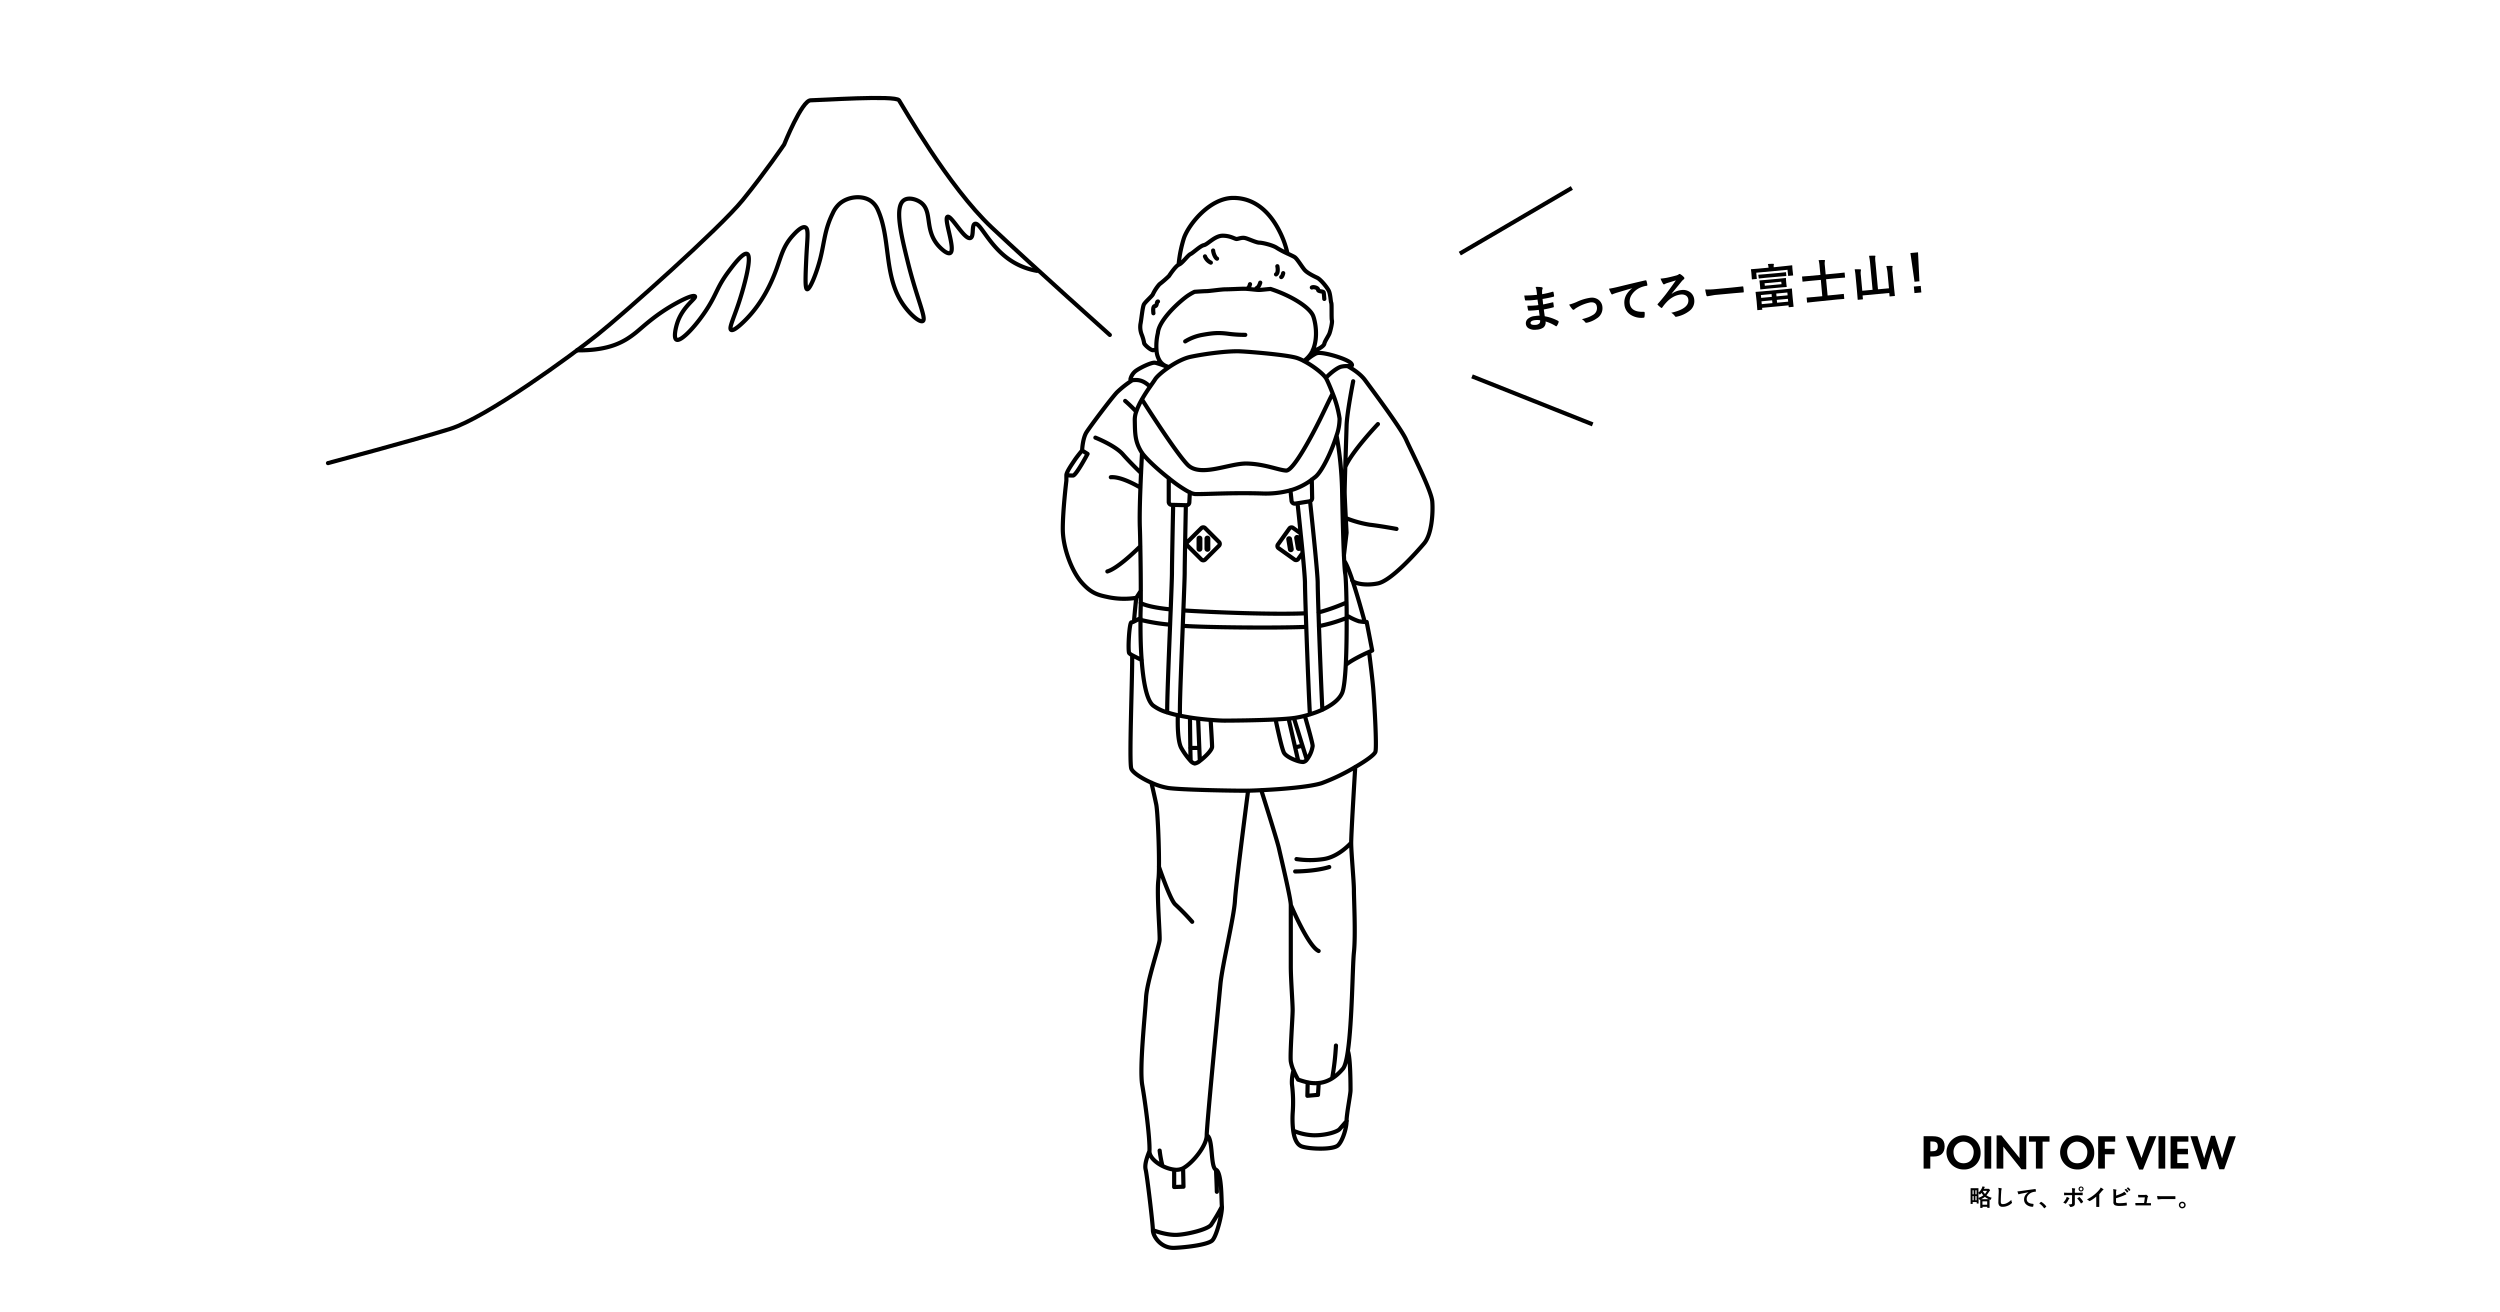 <svg id="白背景" xmlns="http://www.w3.org/2000/svg" width="1200" height="630" viewBox="0 0 1200 630"><defs><style>.cls-1{fill:#fff;}.cls-2,.cls-3{fill:none;stroke:#000;stroke-width:2px;}.cls-2{stroke-linecap:round;stroke-linejoin:round;}.cls-3{stroke-miterlimit:10;}</style></defs><title>富士山登山</title><rect class="cls-1" width="1200" height="630"/><path id="path" class="cls-2" d="M565.73,127.11a60.3,60.3,0,0,1,2.62-13C570.79,107.43,580.83,95,592,95s18.16,8,22.22,16.13A43.8,43.8,0,0,1,618,121.73m31,156.82a1.14,1.14,0,0,0,.25.31c1.27,1.21,6.12,2.38,12.08,1.19,6.48-1.29,18.59-14.91,22.27-19.24s4.33-14.7,3.89-20.11-10.16-24.22-12.54-29.62-16.65-24.44-19.67-28.55c-2.73-3.71-7.58-6.34-8.51-6.83M543.45,314.54c0,0.47,0,.94,0,1.4,0,12.34-1.51,50-.43,53,0.68,1.9,5,4.7,9.63,6.75a32,32,0,0,0,8.12,2.55c6.26,0.87,29.83,1.3,35.88,1.3l2.47,0c1.69-.05,3.86-0.12,6.3-0.26,9.61-.45,23.37-1.54,29.06-3.39a95.94,95.94,0,0,0,16.06-7.73c5.16-3,9.39-6,9.69-7.41,0.64-2.8-.44-22.27-1.08-30.27-0.32-3.78-1.16-10.82-2-17.49m-2.17-14.43c-0.12-.72-0.24-1.27-0.33-1.59-0.52-1.82-2.93-10.72-5.37-18.06-1.44-4.34-2.89-8.13-4-9.62M543.56,182.47a49,49,0,0,0-7.48,5.9c-3,3.26-12.53,16-14.49,19s-2.17,8.86-2.17,8.86-2.38,2.81-3.67,4.76-3.89,5.63-3.89,7.14v2.59s-1.72,14.06-1.72,23.14,4.31,20.33,9.07,25.73,8,6.06,13.2,7.14a37.71,37.71,0,0,0,13,.23s-0.56,4.87-1.1,11.29m1.1-11.29s0.92-1.37,2.2-3.4m5.05,92.09c0.87,3.76,1.91,8.35,2.35,10.54,0.64,3.21,1.4,19.69,1.3,29.83,0,2.73-.12,5-0.29,6.43-0.82,6.72.82,25.69,0.6,28.73s-6.1,20-6.51,27.71-3.27,33.82-1.82,42,3.73,25.69,3.46,31.58c-0.2,4,6.47,8.32,11.78,8.94a7.38,7.38,0,0,0,4.27-.59c4.84-2.64,11.42-11,11.42-15.81s5.71-63.23,6.57-72.45,6.59-32.5,7-40.39c0.35-6.25,4.57-39.25,6.3-52.67m6.3-.26c2.43,7.68,7.81,24.86,8.48,27.9,0.89,4,5.71,24.16,5.71,27.23v29.42c0,6.14.89,17.57,0.89,21.07s-1.31,21.08-.89,24.61a17.79,17.79,0,0,0,1.28,4.23,41.67,41.67,0,0,0,2.24,4.53c1.13,0.34,2.67.91,4.49,1.29a16.93,16.93,0,0,0,5.29.34c3.62-.33,7.7-2.07,11.74-6.89,1-1.18,1.75-4.26,2.35-8.41,2.08-14.18,2.23-40.92,2.91-47.37,0.89-8.34,0-25.46,0-29.86s-1.31-18-1.31-22.82c0-3.82,1.37-26.95,1.95-36.39M560.88,176.38a43.59,43.59,0,0,0-5.39-2,5.12,5.12,0,0,0-1.36-.29c-1.81,0-6.54,2.26-8.8,3.83a7,7,0,0,0-2.71,4.07c0,0.48.33,0.54,0.95,0.5,1.49-.09,4.64-0.74,8.45,3.15m84.38-4.22c2.11-2.31,5.43-4.86,7.25-5.38a11,11,0,0,1,3.07-.31h0c1.69,0,2.88,0,1.85-1.29-1.6-2.08-12.79-5.43-16-5a4.11,4.11,0,0,0-1.07.32,22,22,0,0,0-5.13,3.81M643,200.91a51.56,51.56,0,0,0-3.3-12c-1.18-3.09-2.36-5.75-3-7a4.17,4.17,0,0,0-.33-0.54c-1.52-2.22-6-5.64-10-7.81l-0.58-.3a19.5,19.5,0,0,0-3.34-1.46c-4.57-1.42-21.11-2.85-26.95-3.15s-17,1.14-23.82,2.58c-3.42.7-7.32,2.77-10.59,5h0l-0.21.15c-3.16,2.17-5.66,4.45-6.43,5.7-0.43.7-1.33,1.95-2.44,3.54s-2.63,3.86-3.89,6.1a32.62,32.62,0,0,0-2.74,5.92,11.6,11.6,0,0,0-.69,3.91c0.13,6.56.06,10.19,3.06,15.19,0.12,0.2.25,0.41,0.42,0.65,2,2.82,7.38,7.83,12.78,12.09,0.79,0.65,1.6,1.27,2.39,1.87a61.32,61.32,0,0,0,6,4.05c0.61,0.35,1.19.68,1.72,0.92a7.33,7.33,0,0,0,2.61.83c4.85,0.13,17-.72,31.8-0.29a45.27,45.27,0,0,0,13.88-1.49c0.95-.26,1.84-0.55,2.66-0.87a30.89,30.89,0,0,0,5.79-2.94c0.66-.43,1.28-0.88,1.85-1.32s1.22-.93,1.77-1.37c3.07-2.48,7.76-12.11,10.12-19.79A24.59,24.59,0,0,0,643,200.91Zm2.09,65.85c-0.44-9.88-.77-25-0.9-31.89a172.75,172.75,0,0,0-2.63-25.82m4.84,87.53c0-.36,0-0.73,0-1.1,0-2.2,0-4.29-.08-6.28-0.12-7-.36-12.43-0.59-13.74-0.18-1-.36-3.25-0.51-6.22-0.05-.77-0.08-1.57-0.12-2.43m-24,77.83c0.17,0,.32,0,0.47-0.06,1.46-.23,3.08-0.55,4.78-1,0.78-.2,1.56-0.41,2.36-0.68a44.37,44.37,0,0,0,6-2.24c4.26-2,8-4.65,9.49-8,0.87-1.93,1.43-7.08,1.78-13.54,0.34-6.8.45-15.06,0.42-22.57m-98.23-79.23c-0.14,2.83-.3,6.19-0.47,9.73-0.1,2.27-.2,4.62-0.29,7-0.28,7.25-.45,14.46-0.28,19.18,0.09,2.44.16,5.56,0.22,9,0.14,7,.23,15.22.23,21.32v0c0,2.32,0,4.34,0,5.86,0,0.9,0,1.61-.05,2.12,0,0.81-.09,2.61-0.1,5.05v0.91c0,5,0,12.25.57,19.33,0.72,9.75,2.26,19.14,5.47,21.81a21.18,21.18,0,0,0,6.8,3.32c1.58,0.51,3.3,1,5.08,1.35l1,0.22c1.56,0.33,3.18.61,4.78,0.87,1.34,0.22,2.67.41,4,.56,2.11,0.25,4.13.47,5.94,0.6,3,0.24,5.41.35,6.69,0.35,3.54,0,15.34-.11,24.6-0.56,2.29-.12,4.43-0.26,6.24-0.42,1-.09,1.81-0.18,2.56-0.29m-55.79-1.33c-0.11,3.62-.2,12.72,1.76,15.91a34.14,34.14,0,0,0,4.36,6,3.72,3.72,0,0,0,2,1.27,5.21,5.21,0,0,0,2.5-1.3c2.51-1.84,5.81-5.21,5.81-6.72s-0.42-8.31-.7-12.87m-9.9-1.17c0,4.22.1,9.88,0.16,14.52,0.05,2.53.09,4.76,0.16,6.28M575.1,345l0.56,14,0.26,6.25m-0.26-6.25H571.3m41-13.56c1.2,5.74,3.16,14.58,4.08,16,1,1.59,4.28,3.18,6.8,3.91a9.28,9.28,0,0,0,2.29.41,2.65,2.65,0,0,0,1.79-1.13v0a14,14,0,0,0,2.82-6.55c0-1.19-2.18-9-3.73-14.39m-7.82,1.33,3.13,13.71,1.52,6.63m4.08-.72v0l-2.09-6.71-4.07-13.19h0m4.08,13.19-3.52.82M568,293c14.18,0.93,44,2.07,58.73,1.38m-79.25-5,0.05,0.05c0.39,0.24,3.46,2,14.39,3.1m70.9,1.36a11.22,11.22,0,0,0,1.52-.32,93.13,93.13,0,0,0,12-4.38m-13.27,11.28a9.69,9.69,0,0,0,1.07-.15,74.52,74.52,0,0,0,12.28-3.73v0m-99,.93a89.48,89.48,0,0,0,14.24,2.32m6.08,0.55c9.84,0.75,43.64,1.16,59.26.51m-1.74-35.51c-0.29-3-.6-6.14-0.95-9.39-0.48-4.88-1-9.9-1.49-14.39m5.95,101.31c-0.36-5.28-1.19-25.71-1.76-42-0.08-2.26-.16-4.44-0.23-6.48-0.23-7.21-.39-12.83-0.39-14.62s-0.47-7.49-1.12-14.39m9.48,75.28c-0.41-7.5-1.13-25.58-1.65-40.2-0.07-2.3-.15-4.51-0.22-6.58-0.23-7-.38-12.35-0.38-14.1,0-4-2.13-24.71-3.66-39.17M560.26,342c-0.1-5,.71-25.12,1.39-42.13,0.1-2.51.19-5,.29-7.29,0.34-8.74.6-15.68,0.6-17.72,0-3.85.32-19.9,0.58-32.46m3.23,101.16c0-.82,0-1.95,0-2.56,0-6.23.75-24.67,1.38-40.58,0.09-2.53.2-5,.29-7.35,0.35-9,.63-16.14.63-18.22,0-3.84.32-19.75,0.56-32.3m9.23,26.08,6.69-6.69a1.27,1.27,0,0,0,0-1.77l-6.69-6.69a1.27,1.27,0,0,0-1.77,0L570,260.13a1.27,1.27,0,0,0,0,1.77l6.69,6.69A1.27,1.27,0,0,0,578.45,268.6Zm-2.29-5.18v-4.95a0.4,0.4,0,0,0-.81,0v4.95A0.4,0.4,0,1,0,576.16,263.42Zm3.81,0v-4.95a0.4,0.4,0,0,0-.81,0v4.95A0.4,0.4,0,1,0,580,263.42ZM624.29,256l-3.63-2.61a1.25,1.25,0,0,0-1.75.29l-5.5,7.68a1.25,1.25,0,0,0,.27,1.75l7.7,5.5a1.25,1.25,0,0,0,1.74-.27l2.12-2.94v0M620,263.61l-0.81-4.88a0.4,0.4,0,0,0-.39-0.34h-0.07a0.4,0.4,0,0,0-.33.46l0.81,4.88A0.4,0.4,0,0,0,620,263.61Zm3.76-.61L623,258.11a0.41,0.41,0,0,0-.4-0.33h-0.06a0.42,0.42,0,0,0-.33.46l0.81,4.89a0.42,0.42,0,0,0,.46.33A0.41,0.41,0,0,0,623.79,263Zm25.77-80s-3,15.22-3.17,21.33c-0.1,3.51-.39,12.37-0.63,19.89m-0.67,42.56v-0.06l1.29-11s-0.18-3.24-.37-7.11c-0.26-4.88-.55-10.82-0.55-12.57,0-1.34.14-6.21,0.3-11.84m15.67-20.63s-12.63,13.27-15.67,20.62h0M646,248.67a53.64,53.64,0,0,0,11.51,3.21c5,0.56,12.8,2,12.8,2M547.42,234.07c-4-2.33-10.18-5.36-14.22-5m14.52-2c-2.12-2-6.13-6-8.75-9-3.72-4.26-13.18-8-13.18-8m19.6-12.49a69.57,69.57,0,0,0-5.31-5.14m-8.54,81.85c4.62-1.4,12.35-8.66,15.83-12.1m-35.49-34.08s1.65,0.15,3.15.15,7-10.39,7-10.39l-2.62-1.64M561,229.47v11.42a1.44,1.44,0,0,0,1.4,1.45l0.77,0,6.08,0.16h0.18a1.41,1.41,0,0,0,1.45-1.32l0.24-4.9m48.29-1,0.53,5.08a1.55,1.55,0,0,0,1.78,1.37l1.11-.17,5.68-.9,0.32-.09a1.59,1.59,0,0,0,1-1.56l-0.17-8.86m0.47-62.14a5,5,0,0,0,1.63-.09c1-.3,3.72-1.77,3.92-2.94s2-3.72,2.45-4.9,1.47-5.29,1.18-6.28,0-7.84-.3-8.42-0.38-4.12-1.18-5.78-3.92-5.49-5.57-6.27-4.7-2.26-6-3.72-3.62-5.4-4.81-6.18c-0.53-.36-1.94-1-3.51-1.76a43.22,43.22,0,0,1-5-2.64c-1.95-1.37-7-2.55-8.42-2.55s-4.89-1.67-6.66-2.17-3.43.4-4.31,0.4-2.92-1.57-6.66-1.57-7.25,4.2-9,4.52-5.29,3.81-6.46,4.29-4,4.52-5.49,5a0.93,0.93,0,0,0-.2.1c-1.52.78-4.31,4.92-4.59,5.39a52.81,52.81,0,0,1-4.61,4,20.14,20.14,0,0,0-3.15,4.8c-0.19.7-3.63,3.63-4.31,4.9s-1.26,7.64-1.66,9.41a10,10,0,0,0,.69,5.29,21,21,0,0,1,1.09,3.92c0.09,0.69,3.57,3.86,4.55,3.28a1.53,1.53,0,0,1,1.38.28m27.17-48.07c0.15,1.56,1.09,3.6,1.88,3.91m-5.79-1.1a5.57,5.57,0,0,0,2.81,3m31.3,5.64c0.94-.47.94-2.51,0.63-3.91M615,133c0.63-.31.94-1.88,0.94-1.88m19.72,12.36s-0.16-2.5-.31-3.13-2.66-.32-2.66-1.26-2.19-1.56-3-1.09m-73.86,6.72c-0.78,0-.31,2.19-1.4,2.19s-0.94,2.2-.79,3.45M647,504.56c1.25,3.19,1.25,16.84,1.25,18.79s-1.9,11.33-1.9,14.73-1.89,9.63-4.14,11.71-13,1.88-17.19.56c-2.47-.78-3.74-3.77-4.28-7.59a47.71,47.71,0,0,1-.24-8.65,68.63,68.63,0,0,0-.38-13.79,21.4,21.4,0,0,1,.78-6.63m-69.15,38.78c-1.2,3.06-2.46,6.52-1.82,9s3.46,26.15,3.46,29,3.78,8.82,10.39,8.5,15.76-1.57,18-3.46,5-13.55,4.73-16.38,0-16.38-2.83-17.64-1.24-15.34-4.4-16.5h0m4.8,27.06c0-1.54-.39-10.55-0.39-10.55m-30.24,29s6.45,2.52,11.69,2.22,14.48-2.62,16.17-4.78a94,94,0,0,0,5.21-8.78m-22.92-17.72v8.33l4.47-.16-0.19-8.78m65.1-41-0.35,5.7-5.09.45,0.15-6.49m-6.88,23.26a27.14,27.14,0,0,0,10,2.19c6.32,0,11.25-1.85,12.17-2.92s3.49-4,3.49-4M646,319.18c2.53-2.23,8.33-5,11.1-6.24,1-.43,1.55-0.69,1.55-0.69L656,298.54s-0.4,0-1,0a23.92,23.92,0,0,1-2.68-.32,27.55,27.55,0,0,1-4.66-2.08l-1.17-.63m-99,1.12c-1.06.6-2.23,1.25-3.12,1.66a3.87,3.87,0,0,1-1.28.45c-1.07,0-1.78,13.69-1.07,14.76a5.55,5.55,0,0,0,1.51,1.06c1.27,0.69,3.06,1.52,4.53,2.3m49.66-156.13a62.22,62.22,0,0,1-8.55-.57c-4.56-.56-7.13-0.28-12,0.57a23.83,23.83,0,0,0-8.27,3.14m-12.14,9.47c-0.44.34-.87,0.71-1.23,1m76-4.59c-0.67-.17-1.37-0.32-2-0.46m-7.2,243.07a43.27,43.27,0,0,0,12.94,0c7.43-1.06,13.29-7.86,13.29-7.86m-26.87,13.8s9.55,0,16.33-2.12M556.28,416s0,0,0,0c2.52,7.21,6,16.53,7.9,18.18a115.15,115.15,0,0,1,8.07,8.28m47.32-8.14s8.28,19.81,13.37,22.15m-84.83-264.8c5,7.89,17.22,26.68,22,31.47,6.12,6.12,20-.86,28.46-0.64s15.17,3.17,18.76,3.37,13.07-18.12,16-24c1.74-3.48,4.21-8.79,6.35-13h0m1.58,313a127.72,127.72,0,0,1-1.82,15.71M558,559.68a55.47,55.47,0,0,1-1.37-7.4m4.48-376.06c-0.56-.18-1.07-0.36-1.5-0.54a6.39,6.39,0,0,1-2.86-2.38,10.74,10.74,0,0,1-1.61-4.91,27.14,27.14,0,0,1,.65-8.56c0.44-5.63,8.54-13.47,13.3-17.14a23.94,23.94,0,0,1,4.3-2.62h0c2.24-.16,4.82-0.32,5.6-0.32,1.44,0,7.2-.87,9.21-0.87s6.92-.28,8.93-0.28,5.76,0.57,7.2.57c1.06,0,3.37-.31,5.53-0.47,10,3.24,19,8.89,20.52,13.13,0.86,2.32,2.54,9.83-.21,16.24-0.06.15-.12,0.32-0.19,0.47a7,7,0,0,1-.41.76,14.25,14.25,0,0,1-3.74,4m-22.73-34.95c1.21-.43,1.82-2.68,1.82-2.68m-6.11,2.74c0.75-.11,1.19-2,1.19-2"/><g id="レイヤー_63" data-name="レイヤー 63"><path class="cls-2" d="M157.43,222.29s41.32-11,58.68-16.44,58.08-35.12,70.8-45.31,58.52-50.9,69.55-64.47S376.4,69.35,376.4,69.35s8.48-21.2,12.72-21.2,40.71-2.54,42.41,0,23.75,41.56,44.53,61.07,56.66,51.55,56.66,51.55"/><path class="cls-2" d="M277,168.16c15.87,0.19,22.9-4.28,28.18-8.48,3.57-2.85,9.41-8.71,19.93-14.42,6.8-3.69,8.24-3.33,8.48-3,0.67,1-5.87,4.8-8.48,12.72-0.84,2.53-1.86,7.27-.42,8.06,2.24,1.22,10.12-7.38,15.27-15.69,4.18-6.75,4.47-9.91,9.75-17,2.18-2.91,7-9.37,8.91-8.48,2.76,1.31-2.23,17.9-3,20.36-2.93,9.74-6,15.24-4.67,16.12s6.15-4,7.21-5.09c8-8.16,12.25-17.88,14.42-23.75,2.45-6.63,3.3-11.33,8.06-16.54,1.1-1.2,4.2-4.6,5.94-3.82s0.89,5.06.42,15.27c-0.37,8.2-.64,14.19.42,14.42,1.26,0.27,4.5-7.5,6.36-14.84,2-8,2-13.62,5.94-21.63a13.24,13.24,0,0,1,3.39-4.67c4-3.38,10.7-4.12,14.84-1.27a10,10,0,0,1,3.39,4.24c6.06,13.41,3,30.28,11,43.68,3.65,6.08,9.1,10.63,10.6,9.75,1.9-1.11-2.84-10.71-7.21-28.41-3.3-13.35-6.48-26.68-1.7-29.69,2.23-1.4,5.9-.36,8.06,1.27,5.54,4.2,1.62,12.72,8.06,20.36,1.72,2,4.61,4.53,5.94,3.82,2.81-1.52-3.27-16.49-1.27-17.39,1.84-.83,8.18,11.27,11,10.18,1.82-.7.42-6.13,2.12-6.79,2.62-1,6.94,11.4,18.24,18.24A33.31,33.31,0,0,0,497.69,130"/></g><path d="M739,151.51l-0.37-2.76-1.76.19q-1.63.15-3,.16a0.36,0.36,0,0,1-.41-0.35,11.71,11.71,0,0,1-.32-2,31.32,31.32,0,0,0,3.77-.13c0.48,0,1-.1,1.48-0.17L738,143.81q-1.38.18-2.33,0.26a29.1,29.1,0,0,1-3.24.14,0.35,0.35,0,0,1-.43-0.29q-0.18-.84-0.35-2.07a59.68,59.68,0,0,0,6.12-.34q-0.06-.67-0.26-2.25a7.39,7.39,0,0,0-.43-1.53,13.7,13.7,0,0,1,3,.15,0.43,0.43,0,0,1,.37.41,0.47,0.47,0,0,1,0,.26,2.88,2.88,0,0,0-.25,1.16q0,0.26,0,.71c0,0.34,0,.6.05,0.79a42.46,42.46,0,0,0,5-1.18l0.17,0c0.14,0,.22.08,0.26,0.29a12.27,12.27,0,0,1,.27,1.68,0.31,0.31,0,0,1-.21.4,49.87,49.87,0,0,1-5.31,1.1l0.27,2.63q1-.17,4.5-1l0.19-.05a0.19,0.19,0,0,1,.2.2q0.19,1.32.25,1.9a0.32,0.32,0,0,1-.32.36q-2.4.63-4.5,1,0.32,2.34.47,3.27a21.31,21.31,0,0,1,6.43,2.23,0.49,0.49,0,0,1,.23.31,1,1,0,0,1,0,.23,5.25,5.25,0,0,1-.86,1.82,0.34,0.34,0,0,1-.55.12,18.78,18.78,0,0,0-4.87-2.21,3.14,3.14,0,0,1-1.08,2.94,6.43,6.43,0,0,1-3.32,1,5.79,5.79,0,0,1-3.76-.68,2.73,2.73,0,0,1-1.29-2.12,2.85,2.85,0,0,1,1.21-2.61,5.81,5.81,0,0,1,3.14-1.13Q737.9,151.52,739,151.51Zm0.25,2.2a9.41,9.41,0,0,0-2.18-.07q-2.51.23-2.4,1.46,0.1,1,2.4.83a2.59,2.59,0,0,0,2-.89A2.42,2.42,0,0,0,739.25,153.71Z"/><path d="M753.19,146.21a24.76,24.76,0,0,0,3.54-1.24,23,23,0,0,1,6.66-2.05,5.28,5.28,0,0,1,4.17,1.2,4.78,4.78,0,0,1,1.6,3.27,5.66,5.66,0,0,1-2.84,5.52,12.65,12.65,0,0,1-4.66,2l-0.24,0a0.59,0.59,0,0,1-.57-0.3,5.1,5.1,0,0,0-1.56-1.4,27.32,27.32,0,0,0,3.1-.94,15,15,0,0,0,2.36-1.18,3.67,3.67,0,0,0,1.77-3.66q-0.24-2.55-3.12-2.29A20.43,20.43,0,0,0,757,147.6a7.11,7.11,0,0,0-1.23.85,0.79,0.79,0,0,1-.44.27,0.9,0.9,0,0,1-.64-0.36A14,14,0,0,1,753.19,146.21Z"/><path d="M772.32,138.58q1.23-.16,3.67-0.73,9.26-2.25,13.78-3.28l0.14,0a0.3,0.3,0,0,1,.38.23,11,11,0,0,1,.45,2,0.36,0.36,0,0,1-.41.38,11.72,11.72,0,0,0-2.79.78,9.47,9.47,0,0,0-4.34,3.57,6,6,0,0,0-.95,3.84q0.42,4.5,6.64,4.3,0.51,0,.54.3a7.23,7.23,0,0,1-.07,2,0.48,0.48,0,0,1-.39.53,9.51,9.51,0,0,1-6.34-1.45,6.39,6.39,0,0,1-2.91-4.94,7.76,7.76,0,0,1,.91-4.6,11.19,11.19,0,0,1,2.86-3.19v0q-4,1.15-7.67,2.26-1.18.4-1.43,0.51a2.34,2.34,0,0,1-.49.23,0.48,0.48,0,0,1-.48-0.31A17,17,0,0,1,772.32,138.58Z"/><path d="M797.06,133.74a30.05,30.05,0,0,0,3.06-.42q2.56-.55,4.42-1.08a3.32,3.32,0,0,0,1.22-.54,0.59,0.59,0,0,1,.83-0.05,6.7,6.7,0,0,1,1.71,1.42,0.65,0.65,0,0,1,.2.41,0.76,0.76,0,0,1-.43.69,7.31,7.31,0,0,0-.84.82q-0.53.68-4.82,5.92l0.1,0.08a9.39,9.39,0,0,1,4.64-1.77,5.59,5.59,0,0,1,4.4,1.26,5.06,5.06,0,0,1,1.7,3.5,5.8,5.8,0,0,1-2.22,5.17,14.67,14.67,0,0,1-6.14,2.84,2.25,2.25,0,0,1-.39.09,0.6,0.6,0,0,1-.55-0.34,5.4,5.4,0,0,0-1.77-1.61q8.62-1.94,8.22-6.2a2.58,2.58,0,0,0-1.28-2.14,3.9,3.9,0,0,0-2.34-.41,9.6,9.6,0,0,0-3.93,1.32A12.79,12.79,0,0,0,800,145a20.87,20.87,0,0,0-2.06,2.52,0.57,0.57,0,0,1-.35.3,0.45,0.45,0,0,1-.32-0.13,10.72,10.72,0,0,1-1.48-1.29,0.64,0.64,0,0,1-.19-0.27,0.39,0.39,0,0,1,.16-0.29q1.63-1.8,3.86-4.63,2.05-2.7,4.8-6.64l-4.35,1.34a9.42,9.42,0,0,0-.88.39,1.23,1.23,0,0,1-.47.2,0.6,0.6,0,0,1-.51-0.4A13.86,13.86,0,0,1,797.06,133.74Z"/><path d="M818.5,138.94a34.35,34.35,0,0,0,5-.18l7.49-.7,2.84-.3,2.51-.28h0.11a0.28,0.28,0,0,1,.34.3q0.08,0.53.14,1.1T837,140a0.3,0.3,0,0,1-.3.38h-0.09q-3.49.28-5.19,0.44l-8.37.78-3.39.6a0.52,0.52,0,0,1-.58-0.44A22.26,22.26,0,0,1,818.5,138.94Z"/><path d="M857,127.69l3-.33a0.28,0.28,0,0,1,.23,0,0.43,0.43,0,0,1,.05.21l0.06,1.08,0.08,0.89,0.27,2.42a0.37,0.37,0,0,1,0,.23,0.43,0.43,0,0,1-.21.05l-1.91.18a0.26,0.26,0,0,1-.22,0,0.36,0.36,0,0,1-.05-0.2L858,129.5l-15,1.4,0.25,2.72a0.3,0.3,0,0,1,0,.23,0.46,0.46,0,0,1-.22.06l-1.87.17a0.28,0.28,0,0,1-.23,0,0.36,0.36,0,0,1-.05-0.2l-0.18-2.42-0.07-.73-0.16-1.23a0.38,0.38,0,0,1,0-.24,0.41,0.41,0,0,1,.21-0.05l3-.24,5.23-.49a8.05,8.05,0,0,0-.33-1.74q1.15-.11,2.47-0.12c0.25,0,.38.07,0.4,0.23a0.72,0.72,0,0,1,0,.22l-0.06.22a2.8,2.8,0,0,0,0,1Zm-11.36,21-1.86.17a0.36,0.36,0,0,1-.23,0,0.39,0.39,0,0,1-.05-0.2l-0.31-3.93L843,143l-0.3-2.61a0.41,0.41,0,0,1,0-.25,0.43,0.43,0,0,1,.21-0.05l3.2-.25,10.53-1,3.19-.34a0.33,0.33,0,0,1,.24,0,0.46,0.46,0,0,1,.06.22L860.3,141l0.2,2.14L860.9,147a0.33,0.33,0,0,1,0,.23,0.47,0.47,0,0,1-.22.05l-1.84.17a0.32,0.32,0,0,1-.22,0,0.43,0.43,0,0,1-.05-0.21l-0.06-.67-12.71,1.19,0.07,0.75a0.31,0.31,0,0,1,0,.22A0.39,0.39,0,0,1,845.62,148.72Zm1.85-15.35-3,.33a0.32,0.32,0,0,1-.24,0,0.45,0.45,0,0,1-.06-0.22L844,132.13a0.31,0.31,0,0,1,0-.22,0.47,0.47,0,0,1,.22-0.06l3-.24L854,131l3-.33a0.2,0.2,0,0,1,.3.22l0.12,1.31a0.42,0.42,0,0,1,0,.25,0.46,0.46,0,0,1-.22.06l-3,.24Zm0.32,1,6.14-.57,3-.33a0.41,0.41,0,0,1,.25,0,0.39,0.39,0,0,1,.05.2l0.08,1.36,0.11,1.15,0.17,1.34a0.28,0.28,0,0,1,0,.23,0.47,0.47,0,0,1-.22.05l-3,.24-6.14.57-3.06.33a0.33,0.33,0,0,1-.23,0,0.42,0.42,0,0,1-.05-0.21l-0.08-1.34-0.11-1.15-0.17-1.35a0.31,0.31,0,0,1,0-.22,0.44,0.44,0,0,1,.21-0.05Zm-2.58,7.29,0.13,1.35,5.12-.48-0.13-1.35Zm0.41,4.36,5.12-.48-0.13-1.36-5.12.48Zm9.5-9.58L855,135.22l-8,.75,0.11,1.19Zm2.79,4-5.33.5,0.13,1.35,5.33-.5ZM853,145.3l5.33-.5-0.13-1.36-5.33.5Z"/><path d="M870.8,144.89l-3.13.34a0.37,0.37,0,0,1-.23,0,0.4,0.4,0,0,1-.05-0.2l-0.18-1.94a0.26,0.26,0,0,1,0-.22,0.36,0.36,0,0,1,.2-0.05l3.14-.25,4.14-.39L874,134.34l-5.59.52-2.95.32a0.3,0.3,0,0,1-.22,0,0.39,0.39,0,0,1-.05-0.2L865,133a0.38,0.38,0,0,1,0-.24,0.38,0.38,0,0,1,.2-0.05l3-.23,5.59-.52-0.4-4.26a16,16,0,0,0-.45-2.82q1.65-.11,2.66-0.08c0.24,0,.36.07,0.38,0.22a1.19,1.19,0,0,1-.07.48,6.51,6.51,0,0,0,0,1.83l0.41,4.39,5.88-.55,2.95-.32a0.31,0.31,0,0,1,.23,0,0.43,0.43,0,0,1,.05.21l0.18,1.92a0.3,0.3,0,0,1,0,.22,0.43,0.43,0,0,1-.21.05l-3,.23-5.88.55,0.73,7.81,4.39-.41,3.14-.34a0.31,0.31,0,0,1,.22,0,0.39,0.39,0,0,1,.05.2l0.18,1.94a0.35,0.35,0,0,1,0,.21,0.36,0.36,0,0,1-.21.06l-3.15.25Z"/><path d="M905.44,127.69c0.87-.06,1.75-0.07,2.62-0.05,0.25,0,.39.09,0.4,0.21a1.83,1.83,0,0,1-.1.5,10.09,10.09,0,0,0,.08,2.34l0.67,7.12,0.42,4a0.36,0.36,0,0,1,0,.23,0.38,0.38,0,0,1-.2.05l-2.08.19a0.26,0.26,0,0,1-.22,0,0.35,0.35,0,0,1-.05-0.2l-0.14-1.46-12.8,1.2,0.15,1.6a0.36,0.36,0,0,1,0,.23,0.43,0.43,0,0,1-.21.05l-2,.19a0.42,0.42,0,0,1-.23,0,0.34,0.34,0,0,1-.07-0.22l-0.33-4-0.69-7.39a25.9,25.9,0,0,0-.42-3,23.29,23.29,0,0,1,2.62,0c0.25,0,.38.07,0.4,0.21a0.73,0.73,0,0,1,0,.26l-0.06.22a7.38,7.38,0,0,0,0,2.12l0.7,7.48,4.94-.46-1.19-12.79a31,31,0,0,0-.51-3.52q1.64-.11,2.68-0.08,0.36,0,.38.22a1.85,1.85,0,0,1-.1.5,14.9,14.9,0,0,0,.13,2.59l1.2,12.84,5.28-.49-0.71-7.56A25,25,0,0,0,905.44,127.69Z"/><path d="M920.65,121.12l0.67,13.9-2.35.22L917,121.46Zm-2,16.43,3.3-.31,0.29,3.13-3.3.31Z"/><line class="cls-3" x1="754.49" y1="90.22" x2="700.71" y2="121.73"/><line class="cls-3" x1="764.48" y1="203.7" x2="706.57" y2="180.65"/><g id="catch"><path d="M956,574.91a2.85,2.85,0,0,0-.33.68,0.39,0.39,0,0,1-.2.31,1,1,0,0,1-.25-0.06l-0.23-.09,0,1.09v1l0,1.85a0.12,0.12,0,0,1,0,.1l-0.11,0h-0.87a0.2,0.2,0,0,1-.12,0,0.19,0.19,0,0,1,0-.1v-0.43h-2.28v0.44a0.15,0.15,0,0,1,0,.1l-0.1,0h-0.87a0.16,0.16,0,0,1-.11,0,0.19,0.19,0,0,1,0-.1l0-1.86V577q0-.81,0-1.12a0.71,0.71,0,0,1-.25.08,0.42,0.42,0,0,1-.2-0.28,2.2,2.2,0,0,0-.36-0.54l0,2.44a0.18,0.18,0,0,1,0,.1,0.15,0.15,0,0,1-.1,0h-0.66a0.1,0.1,0,0,1-.14-0.12V577h-1.94v0.78a0.17,0.17,0,0,1,0,.11l-0.1,0H946a0.1,0.1,0,0,1-.11-0.12l0-3.09v-1.82l0-2.41a0.1,0.1,0,0,1,.11-0.12l1.11,0h1.33l1.1,0a0.16,0.16,0,0,1,.11,0,0.18,0.18,0,0,1,0,.1l0,2.07a6.82,6.82,0,0,0,1.72-2.37,3,3,0,0,0,.2-0.65,8.8,8.8,0,0,1,1,.18,0.16,0.16,0,0,1,.15.15,0.25,0.25,0,0,1-.11.18,1.13,1.13,0,0,0-.23.36l-0.14.28h1.84a0.69,0.69,0,0,0,.29,0l0.14,0a0.74,0.74,0,0,1,.41.27,0.93,0.93,0,0,1,.32.45,0.21,0.21,0,0,1-.13.19,1.68,1.68,0,0,0-.34.45,11.88,11.88,0,0,1-1.29,1.75A7.5,7.5,0,0,0,956,574.91Zm-9.18-3.59v1.92h0.54v-1.92h-0.54Zm0,4.8h0.54v-2h-0.54v2Zm1.94-4.8h-0.57v1.92h0.57v-1.92Zm-0.57,4.8h0.57v-2h-0.57v2Zm1.46-1.12a8.3,8.3,0,0,0,2.33-1.25,8,8,0,0,1-.85-1.17,7.55,7.55,0,0,1-.59.65,0.5,0.5,0,0,1-.23.17,0.58,0.58,0,0,1-.22-0.23,2.56,2.56,0,0,0-.44-0.47V575Zm1.28,0.63h3.75a8.16,8.16,0,0,1-1.93-1.14A9.24,9.24,0,0,1,950.89,575.63Zm0.64,1v1.64h2.28v-1.64h-2.28Zm2.22-5h-2l0,0.08a5.66,5.66,0,0,0,1,1.38A6.37,6.37,0,0,0,953.75,571.62Z"/><path d="M959.16,570.17a14,14,0,0,1,1.39.2,0.27,0.27,0,0,1,.27.21,1.33,1.33,0,0,1-.11.37,7.39,7.39,0,0,0-.15,1.35q-0.17,2.56-.17,4.29a2,2,0,0,0,.21,1.15,1.09,1.09,0,0,0,.82.23,4.34,4.34,0,0,0,2-.55,7.36,7.36,0,0,0,2-1.49,3.6,3.6,0,0,0,.26,1.06,0.84,0.84,0,0,1,.09.27,0.52,0.52,0,0,1-.22.35,6.28,6.28,0,0,1-2.17,1.29,6.05,6.05,0,0,1-2.06.37,2.06,2.06,0,0,1-1.65-.57,2.61,2.61,0,0,1-.45-1.69q0-1,.16-4.79,0-.56,0-0.77A5.19,5.19,0,0,0,959.16,570.17Z"/><path d="M968.38,571.85q0.59,0,1.78-.18,4.5-.65,6.7-0.94h0.07a0.14,0.14,0,0,1,.17.12,5.22,5.22,0,0,1,.13,1q0,0.16-.21.16a5.61,5.61,0,0,0-1.36.24,4.52,4.52,0,0,0-2.22,1.49,2.86,2.86,0,0,0-.62,1.77q0,2.14,3,2.33,0.24,0,.25.17a3.41,3.41,0,0,1-.13,1,0.23,0.23,0,0,1-.21.23,4.56,4.56,0,0,1-3-1,3,3,0,0,1-1.17-2.46,3.67,3.67,0,0,1,.64-2.13,5.33,5.33,0,0,1,1.5-1.38v0q-2,.37-3.75.73l-0.7.18-0.25.09a0.23,0.23,0,0,1-.21-0.17A8.06,8.06,0,0,1,968.38,571.85Z"/><path d="M979.77,576.9a0.23,0.23,0,0,1,.14.06,8.47,8.47,0,0,1,2.22,2,0.31,0.31,0,0,1,.08.17,0.26,0.26,0,0,1-.11.18l-0.68.57a0.39,0.39,0,0,1-.16.1,0.18,0.18,0,0,1-.15-0.11,8.07,8.07,0,0,0-2.11-2.12,0.18,0.18,0,0,1-.1-0.11,0.27,0.27,0,0,1,.08-0.14l0.63-.55A0.24,0.24,0,0,1,979.77,576.9Z"/><path d="M992,574.52a4.8,4.8,0,0,1,1.16.51,0.3,0.3,0,0,1,.17.21,0.26,0.26,0,0,1-.13.18,1.16,1.16,0,0,0-.28.37,7.65,7.65,0,0,1-1.24,1.86,0.34,0.34,0,0,1-.22.13,0.35,0.35,0,0,1-.17-0.06,3.31,3.31,0,0,0-.95-0.47,7.75,7.75,0,0,0,1.35-1.83A2.65,2.65,0,0,0,992,574.52Zm2.64-2V572a8.91,8.91,0,0,0-.13-1.7q1,0.08,1.38.16a0.2,0.2,0,0,1,.2.17,0.47,0.47,0,0,1-.07.2,3.09,3.09,0,0,0-.11,1.11v0.58h1.37q0.64,0,2.28-.07h0q0.13,0,.13.18c0,0.13,0,.25,0,0.36s0,0.35,0,.51-0.07.22-.16,0.21l-2.3-.05h-1.31v2.24l0,1.93a1.18,1.18,0,0,1-.66,1.14,3.05,3.05,0,0,1-1.43.37,0.3,0.3,0,0,1-.27-0.23,2.72,2.72,0,0,0-.75-1,5.82,5.82,0,0,0,1.52-.13,0.48,0.48,0,0,0,.26-0.49v-3.83h-1.75q-1,0-1.93.08-0.15,0-.15-0.22,0-.8,0-1.06,1,0.08,2.1.08h1.78Zm2.43,2.73,0.47-.33,0.38-.27a0.24,0.24,0,0,1,.14-0.06,0.22,0.22,0,0,1,.17.1,8.44,8.44,0,0,1,1.6,2,0.33,0.33,0,0,1,.06.16,0.25,0.25,0,0,1-.11.18,5.35,5.35,0,0,1-.75.56,0.33,0.33,0,0,1-.14.06,0.15,0.15,0,0,1-.11-0.1A10,10,0,0,0,997,575.23Zm1.85-5.72a1.16,1.16,0,0,1,.89.39,1.18,1.18,0,0,1-.09,1.68,1.22,1.22,0,0,1-1.7-.09,1.2,1.2,0,0,1,.09-1.69A1.19,1.19,0,0,1,998.88,569.51Zm0,0.53a0.64,0.64,0,0,0-.5.21,0.65,0.65,0,0,0-.16.45,0.63,0.63,0,0,0,.21.49,0.66,0.66,0,0,0,1.11-.49,0.63,0.63,0,0,0-.21-0.5A0.64,0.64,0,0,0,998.88,570Z"/><path d="M1007.65,573.18v3.67q0,1,0,2.31v0a0.14,0.14,0,0,1-.17.16l-0.56,0-0.56,0a0.13,0.13,0,0,1-.16-0.14v0q0-.26,0-1.23,0-.63,0-1v-2.58a17.59,17.59,0,0,1-3.07,2.13,0.34,0.34,0,0,1-.17,0,0.34,0.34,0,0,1-.23-0.11,4.13,4.13,0,0,0-1-.65,19.54,19.54,0,0,0,3.51-2.27,17.58,17.58,0,0,0,2.38-2.32,3.88,3.88,0,0,0,.71-1.14,9.6,9.6,0,0,1,1.24.78,0.19,0.19,0,0,1,.09.16,0.28,0.28,0,0,1-.16.24,4.26,4.26,0,0,0-.66.61A19,19,0,0,1,1007.65,573.18Z"/><path d="M1015.71,573.88a22.43,22.43,0,0,0,2.72-1.07,4.07,4.07,0,0,0,1.19-.8,6,6,0,0,1,.93,1,0.33,0.33,0,0,1,.09.2,0.21,0.21,0,0,1-.19.2,7.18,7.18,0,0,0-.93.37,30.49,30.49,0,0,1-3.83,1.37v1.47a1.34,1.34,0,0,0,.09.58,0.45,0.45,0,0,0,.29.21,5.73,5.73,0,0,0,1.4.12,21,21,0,0,0,3.15-.25h0.07a0.14,0.14,0,0,1,.13.16q0.07,0.62.07,1a0.2,0.2,0,0,1-.23.2,27,27,0,0,1-3.31.2,5.74,5.74,0,0,1-2.12-.3,1.59,1.59,0,0,1-.79-1.66v-4.09a14.1,14.1,0,0,0-.11-2,10.4,10.4,0,0,1,1.4.22,0.19,0.19,0,0,1,.18.18,0.5,0.5,0,0,1-.08.23,2.66,2.66,0,0,0-.11,1v1.54Zm4.07-2.79,0.59-.41,0.07,0a0.18,0.18,0,0,1,.1,0,4.66,4.66,0,0,1,1.06,1.19,0.13,0.13,0,0,1,0,.08,0.12,0.12,0,0,1-.07.1l-0.47.35-0.09,0a0.13,0.13,0,0,1-.1-0.07A5.74,5.74,0,0,0,1019.78,571.08Zm1-.73,0.56-.4,0.07,0a0.17,0.17,0,0,1,.1,0,4.3,4.3,0,0,1,1.06,1.14,0.19,0.19,0,0,1,0,.09,0.13,0.13,0,0,1-.07.11l-0.44.35a0.17,0.17,0,0,1-.09,0,0.12,0.12,0,0,1-.1-0.07A5.27,5.27,0,0,0,1020.81,570.35Z"/><path d="M1030.34,577.49h1.94a0.18,0.18,0,0,1,.19.2q0,0.17,0,.35t0,0.35a0.32,0.32,0,0,1,0,.19,0.26,0.26,0,0,1-.17,0h-5.66l-1.44,0a0.21,0.21,0,0,1-.19-0.22,5.64,5.64,0,0,1-.05-0.93q0.64,0,1.61,0h2.59l0.38-2.69h-1.8l-1.23,0h0q-0.14,0-.16-0.21t-0.08-1l1.55,0.05h1.54a1.77,1.77,0,0,0,.66-0.1,0.18,0.18,0,0,1,.12,0,0.4,0.4,0,0,1,.17.06,3.67,3.67,0,0,1,.68.61,0.3,0.3,0,0,1,.1.2,0.28,0.28,0,0,1-.1.2,1,1,0,0,0-.22.56Z"/><path d="M1035.43,574.05a16.57,16.57,0,0,0,2.41.14h3.59l1.36,0,1.2,0h0.05a0.13,0.13,0,0,1,.15.16q0,0.25,0,.52t0,0.52a0.14,0.14,0,0,1-.16.17h0l-2.49,0h-4l-1.64.14a0.24,0.24,0,0,1-.26-0.23A10.45,10.45,0,0,1,1035.43,574.05Z"/><path d="M1047.48,576.82a1.56,1.56,0,0,1,1.2.52,1.53,1.53,0,0,1,.42,1.07,1.51,1.51,0,0,1-.53,1.19,1.58,1.58,0,0,1-1.08.41,1.55,1.55,0,0,1-1.2-.53,1.53,1.53,0,0,1-.42-1.07,1.51,1.51,0,0,1,.53-1.19A1.58,1.58,0,0,1,1047.48,576.82Zm0,0.68a0.91,0.91,0,0,0-.93.92,0.88,0.88,0,0,0,.3.69,0.91,0.91,0,0,0,.63.23,0.91,0.91,0,0,0,.93-0.92,0.88,0.88,0,0,0-.3-0.69A0.91,0.91,0,0,0,1047.48,577.5Z"/></g><path id="P" d="M926.55,560.94h-3.22V545.39h4.38c3.46,0,5.71,1.3,5.71,4.83,0,3.3-1.9,4.91-5.28,4.91h-1.6v5.82Zm0-8.33h0.66c1.9,0,2.93-.39,2.93-2.41s-1.23-2.29-3-2.29h-0.57v4.7Z"/><path id="O" d="M942.53,561.35a8.19,8.19,0,1,1,8.16-8.21A7.85,7.85,0,0,1,942.53,561.35Zm0-13.38a4.88,4.88,0,0,0-4.84,5.05c0,2.39,1.27,5.34,4.84,5.34s4.84-2.95,4.84-5.34A4.88,4.88,0,0,0,942.53,548Z"/><path id="I" d="M955.79,560.94h-3.22V545.39h3.22v15.55Z"/><path id="N" d="M958.37,545h2.32l8.69,10.87h0V545.39h3.22v15.86h-2.32l-8.69-10.87h0v10.56h-3.22V545Z"/><path id="T" d="M980.45,560.94h-3.22V548H973.9v-2.64h9.87V548h-3.33v12.91Z"/><path id="O-2" data-name="O" d="M997.08,561.35a8.19,8.19,0,1,1,8.16-8.21A7.85,7.85,0,0,1,997.08,561.35Zm0-13.38a4.88,4.88,0,0,0-4.84,5.05c0,2.39,1.27,5.34,4.84,5.34s4.84-2.95,4.84-5.34A4.88,4.88,0,0,0,997.08,548Z"/><path id="F" d="M1010.31,548v3.42H1015v2.64h-4.66v6.85h-3.22V545.39h8.19V548h-5Z"/><path id="V" d="M1027.91,555.86h0l3.68-10.48h3.46l-6.41,16h-1.88l-6.3-16h3.46Z"/><path id="I-2" data-name="I" d="M1039.31,560.94h-3.22V545.39h3.22v15.55Z"/><path id="E" d="M1045.1,548v3.42h5.12v2.64h-5.12v4.21h5.32v2.64h-8.54V545.39h8.54V548h-5.32Z"/><path id="W" d="M1058,556h0l3.28-10.81h1.9l3.41,10.81h0l3.24-10.6h3.37l-5.58,15.86h-2.36l-3.28-10.17h0L1059,561.25h-2.36l-5.25-15.86h3.37Z"/></svg>